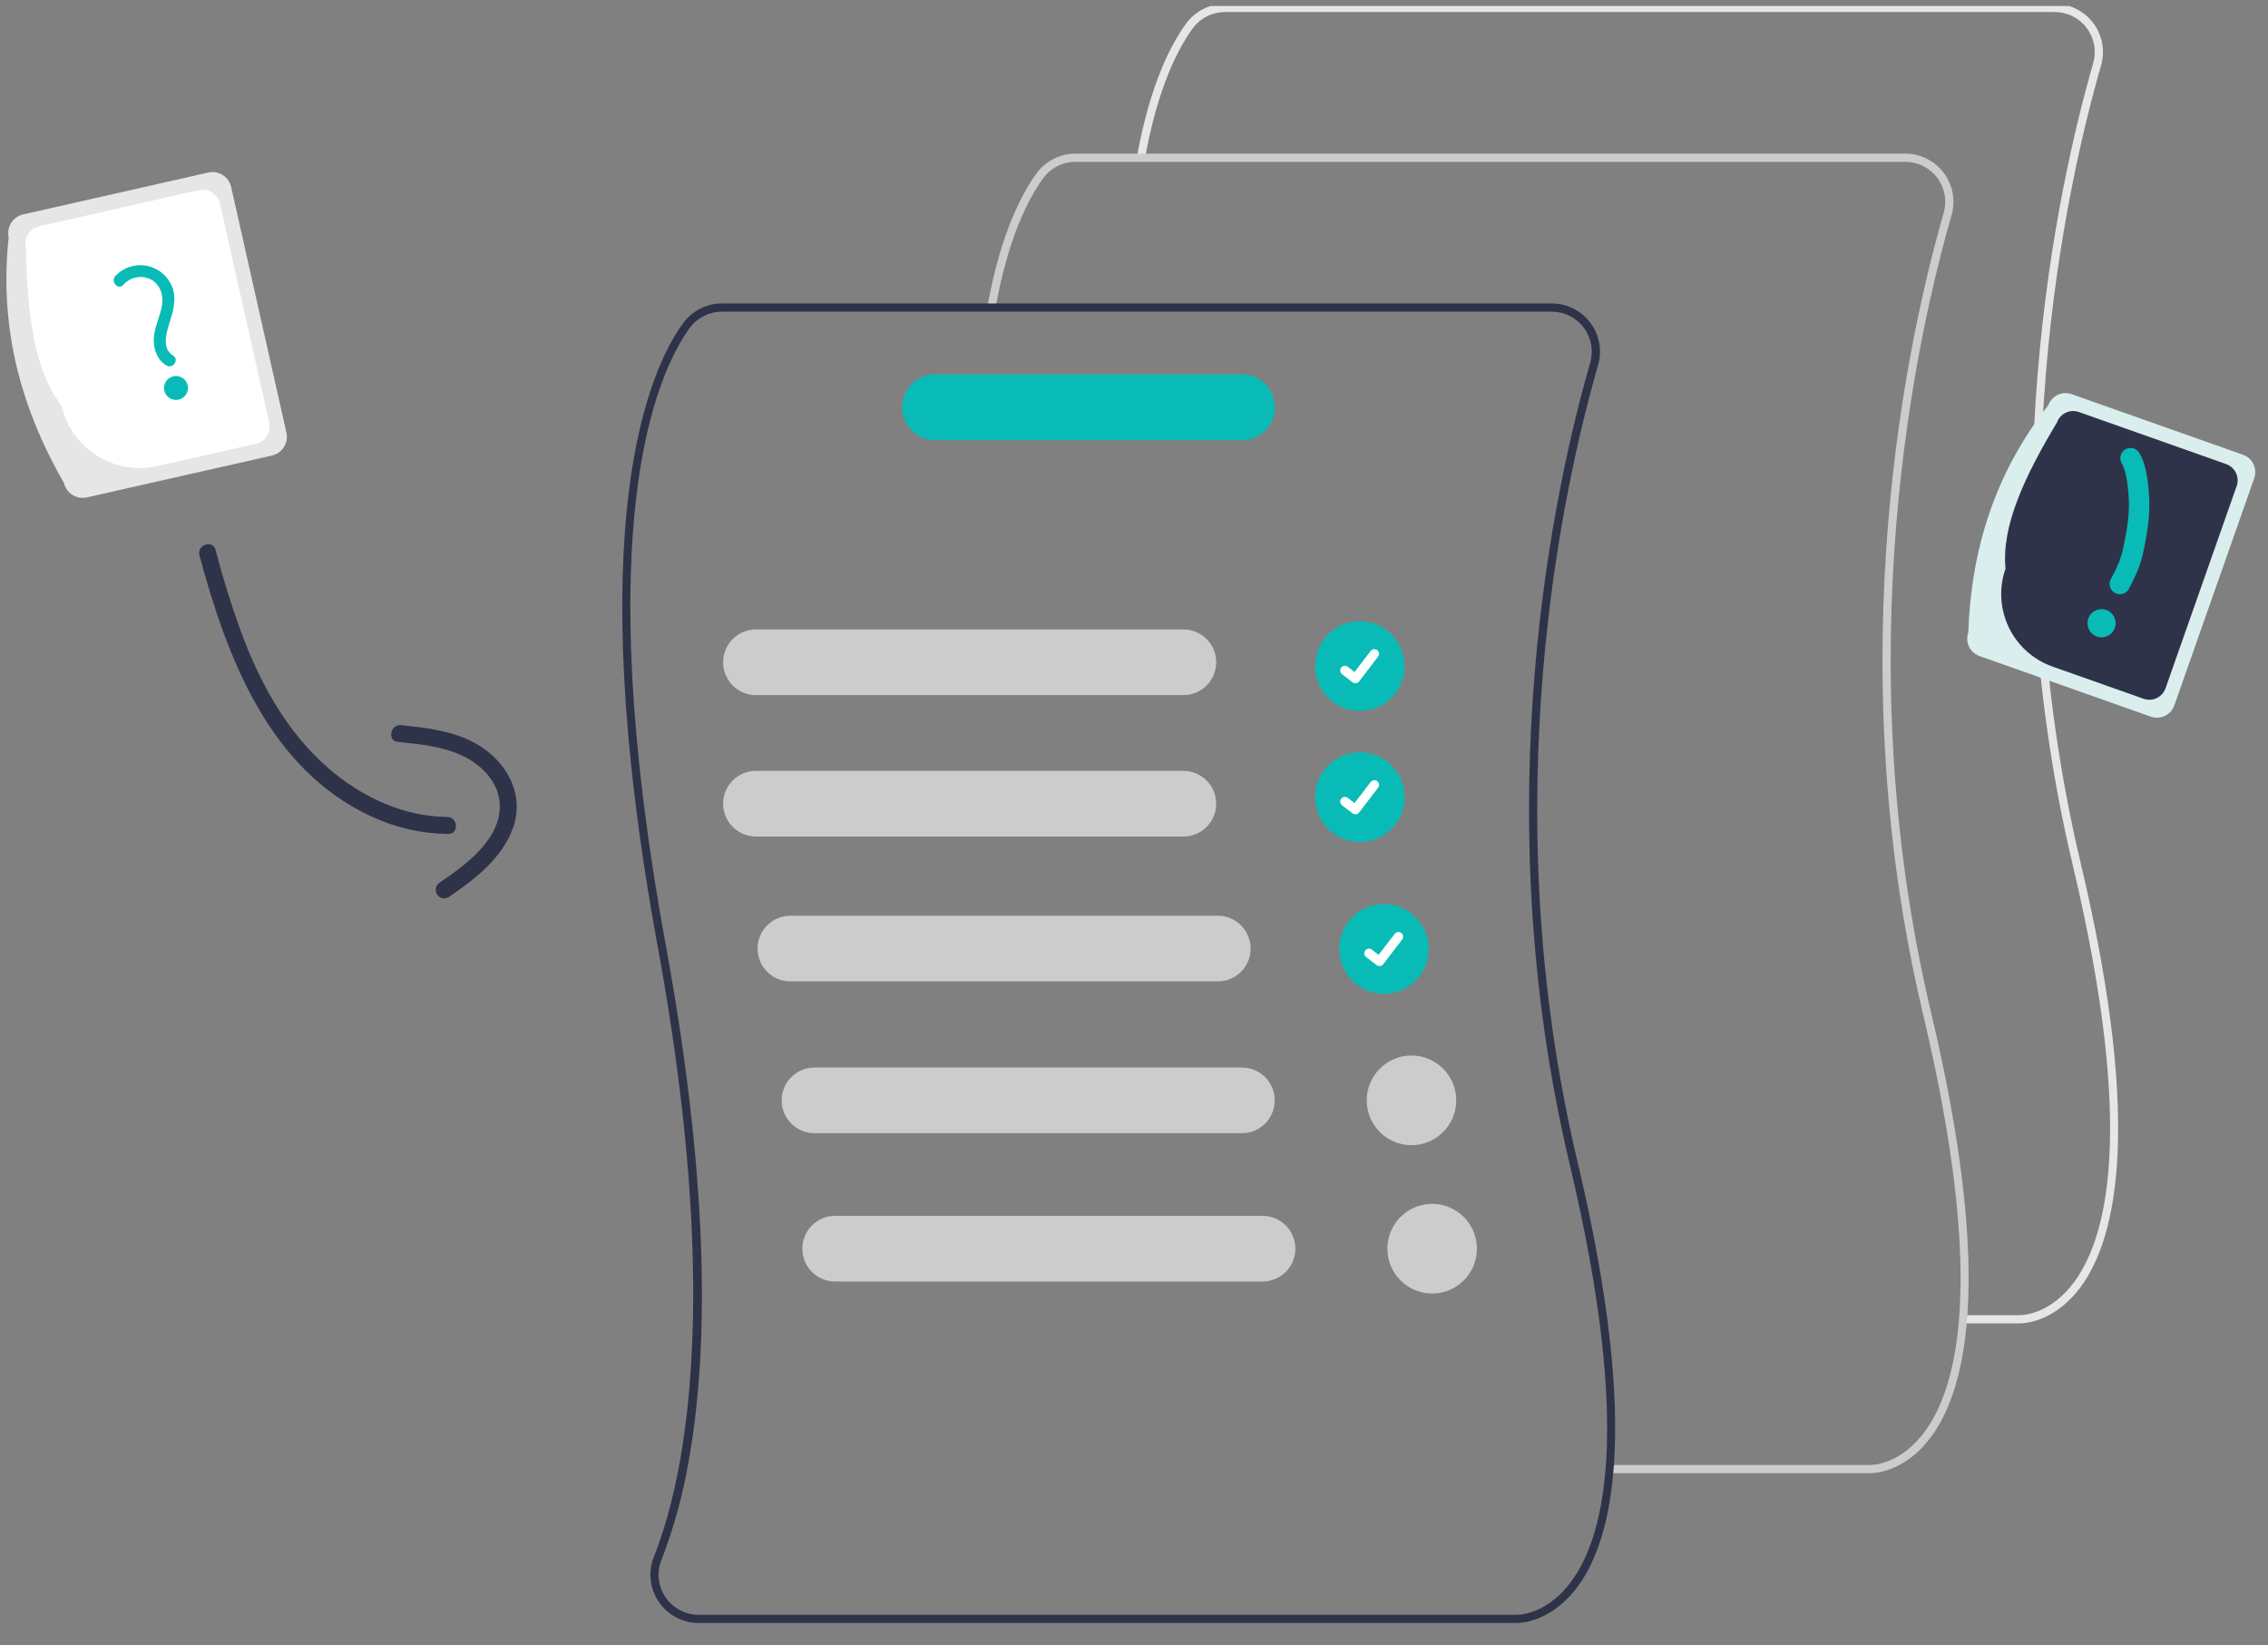 <svg width="222" height="161" viewBox="0 0 222 161" fill="none" xmlns="http://www.w3.org/2000/svg">
<rect x="0" y="0" width="222" height="161" fill="#808080" stroke="none"/>
<g clip-path="url(#clip0_5092_40938)">
<path d="M133.106 69.581C135.526 69.581 137.487 67.616 137.487 65.192C137.487 62.769 135.526 60.804 133.106 60.804C130.687 60.804 128.725 62.769 128.725 65.192C128.725 67.616 130.687 69.581 133.106 69.581Z" fill="#09BBB6"/>
<path d="M132.672 66.868C132.573 66.868 132.477 66.836 132.398 66.777L132.393 66.773L131.364 65.984C131.316 65.947 131.276 65.902 131.246 65.85C131.215 65.797 131.196 65.74 131.188 65.68C131.18 65.62 131.184 65.56 131.199 65.501C131.215 65.443 131.242 65.388 131.278 65.341C131.315 65.293 131.36 65.253 131.412 65.222C131.465 65.192 131.522 65.173 131.582 65.165C131.641 65.157 131.702 65.161 131.76 65.177C131.818 65.192 131.873 65.219 131.92 65.256L132.587 65.769L134.163 63.71C134.2 63.662 134.245 63.622 134.297 63.592C134.349 63.562 134.407 63.542 134.466 63.534C134.526 63.526 134.586 63.53 134.644 63.546C134.702 63.561 134.757 63.588 134.804 63.625C134.9 63.699 134.964 63.808 134.979 63.929C134.995 64.049 134.963 64.171 134.889 64.267L133.036 66.689C132.993 66.745 132.938 66.79 132.875 66.821C132.811 66.852 132.742 66.868 132.672 66.868Z" fill="white"/>
<path d="M133.106 82.411C135.526 82.411 137.487 80.446 137.487 78.022C137.487 75.599 135.526 73.634 133.106 73.634C130.687 73.634 128.725 75.599 128.725 78.022C128.725 80.446 130.687 82.411 133.106 82.411Z" fill="#09BBB6"/>
<path d="M132.672 79.696C132.573 79.696 132.477 79.664 132.398 79.605L132.393 79.602L131.364 78.812C131.316 78.775 131.276 78.73 131.246 78.678C131.215 78.626 131.196 78.568 131.188 78.508C131.18 78.448 131.184 78.388 131.199 78.329C131.215 78.271 131.242 78.217 131.278 78.169C131.315 78.121 131.36 78.081 131.412 78.051C131.465 78.02 131.522 78.001 131.582 77.993C131.641 77.985 131.702 77.989 131.76 78.005C131.818 78.021 131.873 78.048 131.92 78.084L132.587 78.597L134.163 76.538C134.2 76.49 134.245 76.45 134.297 76.42C134.349 76.39 134.407 76.37 134.466 76.362C134.526 76.355 134.586 76.358 134.644 76.374C134.702 76.389 134.757 76.416 134.804 76.453C134.9 76.527 134.964 76.636 134.979 76.757C134.995 76.877 134.963 76.999 134.889 77.096L133.036 79.517C132.993 79.573 132.938 79.618 132.875 79.649C132.811 79.68 132.742 79.696 132.672 79.696Z" fill="white"/>
<path d="M135.465 97.265C137.885 97.265 139.846 95.3 139.846 92.876C139.846 90.452 137.885 88.487 135.465 88.487C133.046 88.487 131.084 90.452 131.084 92.876C131.084 95.3 133.046 97.265 135.465 97.265Z" fill="#09BBB6"/>
<path d="M135.031 94.55C134.932 94.55 134.836 94.518 134.757 94.459L134.752 94.455L133.723 93.665C133.675 93.629 133.635 93.583 133.605 93.531C133.574 93.479 133.555 93.421 133.547 93.362C133.539 93.302 133.543 93.241 133.558 93.183C133.574 93.125 133.601 93.07 133.637 93.022C133.674 92.974 133.719 92.934 133.772 92.904C133.824 92.874 133.881 92.855 133.941 92.847C134 92.839 134.061 92.843 134.119 92.859C134.177 92.874 134.232 92.901 134.279 92.938L134.946 93.45L136.522 91.391C136.559 91.344 136.604 91.303 136.656 91.273C136.708 91.243 136.766 91.224 136.825 91.216C136.885 91.208 136.945 91.212 137.003 91.228C137.061 91.243 137.116 91.27 137.163 91.306C137.259 91.38 137.323 91.49 137.339 91.61C137.354 91.731 137.322 91.853 137.248 91.949L135.395 94.371C135.352 94.427 135.297 94.472 135.234 94.503C135.17 94.534 135.101 94.55 135.031 94.55Z" fill="white"/>
<path d="M197.671 129.519C197.625 129.519 197.597 129.518 197.587 129.518L192.148 129.518V128.715H197.606C197.733 128.719 200.311 128.792 202.687 125.904C206.227 121.6 209.135 110.946 202.88 84.629C194.47 49.242 201.484 17.979 204.89 6.181C205.058 5.597 205.088 4.982 204.978 4.385C204.868 3.788 204.621 3.224 204.256 2.739C203.891 2.254 203.418 1.861 202.876 1.59C202.333 1.319 201.735 1.179 201.128 1.179H119.903C119.285 1.18 118.677 1.327 118.126 1.608C117.576 1.888 117.1 2.295 116.736 2.795C115.293 4.783 113.312 8.603 112.073 15.51L111.284 15.368C112.55 8.311 114.595 4.379 116.087 2.322C116.525 1.72 117.1 1.23 117.763 0.892C118.426 0.554 119.159 0.377 119.903 0.376H201.128C201.859 0.375 202.58 0.545 203.234 0.871C203.888 1.198 204.457 1.672 204.897 2.256C205.336 2.841 205.634 3.52 205.767 4.24C205.899 4.96 205.863 5.701 205.661 6.404C202.272 18.141 195.294 49.242 203.66 84.443C210.003 111.13 206.954 122.015 203.279 126.448C200.855 129.371 198.185 129.519 197.671 129.519Z" fill="#E6E6E6"/>
<path d="M183.035 144.18C182.99 144.18 182.961 144.178 182.951 144.178L157.548 144.178V143.375H182.971C183.098 143.379 185.676 143.452 188.051 140.565C191.592 136.261 194.499 125.606 188.244 99.289C179.834 63.902 186.849 32.64 190.255 20.841C190.423 20.258 190.453 19.643 190.343 19.045C190.232 18.448 189.985 17.884 189.62 17.399C189.255 16.914 188.783 16.521 188.24 16.25C187.697 15.979 187.099 15.839 186.493 15.839H105.267C104.65 15.84 104.041 15.987 103.491 16.268C102.941 16.548 102.464 16.955 102.1 17.455C100.657 19.443 98.677 23.263 97.438 30.17L96.649 30.028C97.915 22.971 99.959 19.039 101.451 16.982C101.89 16.38 102.464 15.89 103.127 15.552C103.79 15.214 104.523 15.037 105.267 15.036H186.493C187.223 15.035 187.944 15.205 188.598 15.531C189.252 15.858 189.822 16.332 190.261 16.917C190.701 17.501 190.999 18.18 191.131 18.9C191.264 19.62 191.228 20.361 191.025 21.064C187.637 32.802 180.659 63.902 189.025 99.103C195.367 125.79 192.318 136.676 188.644 141.108C186.22 144.031 183.549 144.18 183.035 144.18Z" fill="#CCCCCC"/>
<path d="M154.427 113.766C146.059 78.565 153.038 47.462 156.428 35.728C156.63 35.024 156.666 34.283 156.533 33.564C156.401 32.844 156.103 32.165 155.663 31.581C155.224 30.996 154.655 30.521 154.001 30.195C153.347 29.868 152.626 29.698 151.896 29.698H70.669C69.925 29.699 69.192 29.875 68.529 30.213C67.866 30.551 67.293 31.041 66.854 31.643C63.575 36.16 56.772 51.139 64.371 92.585C68.434 114.759 68.374 129.876 67.046 139.835C66.301 145.443 65.152 149.413 64.111 152.09L64 152.373C63.781 152.915 63.666 153.494 63.663 154.078C63.655 154.738 63.787 155.393 64.05 155.998C64.314 156.603 64.702 157.145 65.189 157.589C65.507 157.888 65.867 158.138 66.258 158.332C66.582 158.498 66.925 158.623 67.279 158.707C67.639 158.795 68.01 158.839 68.381 158.838H148.354C148.364 158.838 148.391 158.842 148.438 158.842C148.951 158.842 151.623 158.693 154.046 155.77C157.719 151.337 160.769 140.453 154.427 113.766ZM153.453 155.226C151.077 158.116 148.499 158.042 148.374 158.038H68.381C67.74 158.038 67.11 157.881 66.544 157.58C65.978 157.279 65.495 156.844 65.135 156.313C64.82 155.854 64.607 155.331 64.514 154.781C64.42 154.232 64.447 153.668 64.593 153.13C64.631 152.973 64.681 152.82 64.741 152.671C65.931 149.608 66.812 146.435 67.373 143.198C69.274 132.817 69.627 116.798 65.159 92.44C57.617 51.301 64.286 36.548 67.501 32.115C67.866 31.616 68.343 31.21 68.893 30.93C69.443 30.65 70.052 30.503 70.669 30.502H151.896C152.502 30.501 153.1 30.642 153.642 30.913C154.185 31.183 154.657 31.577 155.022 32.062C155.386 32.546 155.633 33.11 155.744 33.707C155.854 34.303 155.824 34.918 155.657 35.502C152.25 47.3 145.237 78.565 153.648 113.952C159.903 140.267 156.995 150.922 153.453 155.226Z" fill="#2F3349"/>
<path d="M115.838 68.029H73.989C73.138 68.029 72.322 67.691 71.721 67.088C71.119 66.486 70.781 65.668 70.781 64.816C70.781 63.964 71.119 63.146 71.721 62.544C72.322 61.941 73.138 61.602 73.989 61.602H115.838C116.689 61.602 117.505 61.941 118.106 62.544C118.708 63.146 119.046 63.964 119.046 64.816C119.046 65.668 118.708 66.486 118.106 67.088C117.505 67.691 116.689 68.029 115.838 68.029Z" fill="#CCCCCC"/>
<path d="M115.838 81.871H73.989C73.138 81.871 72.322 81.533 71.721 80.93C71.119 80.328 70.781 79.51 70.781 78.658C70.781 77.806 71.119 76.988 71.721 76.385C72.322 75.783 73.138 75.444 73.989 75.444H115.838C116.689 75.444 117.505 75.783 118.106 76.385C118.708 76.988 119.046 77.806 119.046 78.658C119.046 79.51 118.708 80.328 118.106 80.93C117.505 81.533 116.689 81.871 115.838 81.871Z" fill="#CCCCCC"/>
<path d="M119.209 96.049H77.36C76.509 96.049 75.693 95.71 75.092 95.108C74.49 94.505 74.152 93.688 74.152 92.836C74.152 91.983 74.49 91.166 75.092 90.563C75.693 89.961 76.509 89.622 77.36 89.622H119.209C120.059 89.622 120.875 89.961 121.477 90.563C122.078 91.166 122.416 91.983 122.416 92.836C122.416 93.688 122.078 94.505 121.477 95.108C120.875 95.71 120.059 96.049 119.209 96.049Z" fill="#CCCCCC"/>
<path d="M121.568 110.905H79.719C78.868 110.905 78.052 110.566 77.451 109.963C76.849 109.361 76.511 108.543 76.511 107.691C76.511 106.839 76.849 106.021 77.451 105.419C78.052 104.816 78.868 104.478 79.719 104.478H121.568C122.418 104.478 123.234 104.816 123.836 105.419C124.437 106.021 124.775 106.839 124.775 107.691C124.775 108.543 124.437 109.361 123.836 109.963C123.234 110.566 122.418 110.905 121.568 110.905Z" fill="#CCCCCC"/>
<path d="M121.586 43.078H91.513C91.092 43.079 90.674 42.996 90.285 42.835C89.895 42.673 89.541 42.437 89.243 42.138C88.945 41.84 88.708 41.486 88.547 41.095C88.385 40.705 88.302 40.287 88.302 39.865C88.302 39.443 88.385 39.025 88.547 38.634C88.708 38.244 88.945 37.89 89.243 37.591C89.541 37.293 89.895 37.056 90.285 36.895C90.674 36.734 91.092 36.651 91.513 36.651H121.586C122.436 36.651 123.252 36.99 123.854 37.593C124.455 38.195 124.793 39.013 124.793 39.865C124.793 40.717 124.455 41.535 123.854 42.137C123.252 42.74 122.436 43.078 121.586 43.078Z" fill="#09BBB6"/>
<path d="M138.16 112.079C140.579 112.079 142.54 110.114 142.54 107.69C142.54 105.267 140.579 103.302 138.16 103.302C135.74 103.302 133.779 105.267 133.779 107.69C133.779 110.114 135.74 112.079 138.16 112.079Z" fill="#CCCCCC"/>
<path d="M123.589 125.42H81.74C80.89 125.42 80.074 125.082 79.472 124.479C78.871 123.876 78.533 123.059 78.533 122.207C78.533 121.354 78.871 120.537 79.472 119.934C80.074 119.332 80.89 118.993 81.74 118.993H123.589C124.44 118.993 125.256 119.332 125.858 119.934C126.459 120.537 126.797 121.354 126.797 122.207C126.797 123.059 126.459 123.876 125.858 124.479C125.256 125.082 124.44 125.42 123.589 125.42Z" fill="#CCCCCC"/>
<path d="M140.183 126.597C142.603 126.597 144.564 124.632 144.564 122.208C144.564 119.784 142.603 117.819 140.183 117.819C137.764 117.819 135.802 119.784 135.802 122.208C135.802 124.632 137.764 126.597 140.183 126.597Z" fill="#CCCCCC"/>
<path d="M192.661 61.911C192.94 53.719 195.321 46.23 200.486 39.674C200.644 39.224 200.975 38.856 201.405 38.65C201.835 38.444 202.329 38.417 202.779 38.576L219.554 44.506C220.004 44.666 220.372 44.997 220.578 45.428C220.783 45.859 220.81 46.353 220.653 46.804L212.828 69.041C212.669 69.491 212.339 69.859 211.909 70.065C211.479 70.271 210.985 70.298 210.535 70.139L193.759 64.208C193.31 64.049 192.942 63.718 192.736 63.287C192.53 62.856 192.503 62.361 192.661 61.911Z" fill="#D9EEED"/>
<path d="M196.309 55.648C195.884 51.456 198.248 46.503 201.34 41.351C201.488 40.93 201.798 40.585 202.201 40.392C202.603 40.199 203.066 40.174 203.487 40.323L217.905 45.42C218.325 45.569 218.67 45.88 218.863 46.283C219.056 46.686 219.081 47.15 218.933 47.571L211.97 67.36C211.822 67.781 211.512 68.126 211.109 68.319C210.707 68.512 210.244 68.537 209.823 68.388L200.892 65.231C199.017 64.566 197.481 63.183 196.622 61.386C195.763 59.59 195.651 57.526 196.309 55.648Z" fill="#2F3349"/>
<path d="M205.112 62.239C205.798 62.57 206.621 62.281 206.951 61.594C207.281 60.908 206.992 60.083 206.306 59.752C205.619 59.421 204.796 59.71 204.466 60.397C204.137 61.084 204.426 61.909 205.112 62.239Z" fill="#09BBB6"/>
<path d="M19.524 54.362C22.212 64.333 26.326 75.283 36.359 79.909C38.715 81.009 41.278 81.592 43.877 81.621C44.953 81.629 44.841 79.96 43.773 79.952C39.424 79.919 35.339 77.961 32.097 75.142C28.297 71.838 25.753 67.392 23.934 62.743C22.828 59.823 21.882 56.843 21.102 53.818C20.822 52.779 19.245 53.327 19.524 54.362Z" fill="#2F3349"/>
<path d="M38.943 72.608C41.114 72.834 43.38 73.044 45.368 74.015C47.183 74.9 48.803 76.546 48.917 78.66C49.104 82.129 45.515 84.698 42.987 86.412C42.813 86.541 42.695 86.732 42.659 86.946C42.623 87.16 42.671 87.379 42.793 87.558C42.916 87.737 43.102 87.862 43.314 87.905C43.526 87.949 43.747 87.908 43.93 87.792C46.473 86.067 49.254 83.926 50.26 80.889C51.45 77.297 49.133 73.901 45.901 72.418C43.819 71.464 41.523 71.203 39.271 70.969C38.209 70.858 37.875 72.497 38.943 72.608Z" fill="#2F3349"/>
<path d="M28.034 42.337L23.957 24.212L22.628 18.308C22.517 17.82 22.218 17.397 21.797 17.131C21.375 16.864 20.865 16.777 20.378 16.887L18.37 17.343L2.265 20.983C2.025 21.037 1.797 21.138 1.596 21.281C1.395 21.423 1.223 21.604 1.091 21.812C0.96 22.021 0.871 22.254 0.829 22.497C0.787 22.741 0.793 22.99 0.848 23.231C-0.017 31.295 1.691 38.735 5.395 45.698C5.669 46.218 5.959 46.739 6.26 47.26C6.34 47.62 6.524 47.949 6.791 48.203C7.015 48.418 7.289 48.574 7.587 48.657C7.886 48.74 8.201 48.748 8.504 48.68L10.616 48.203L11.918 47.907L26.617 44.585C27.102 44.475 27.524 44.176 27.79 43.755C28.056 43.333 28.144 42.823 28.034 42.337Z" fill="#E6E6E6"/>
<path d="M26.349 41.33L22.464 24.087L21.533 19.948C21.431 19.492 21.152 19.096 20.758 18.846C20.364 18.597 19.887 18.514 19.432 18.616L18.195 18.896L3.863 22.136C3.408 22.238 3.013 22.518 2.763 22.913C2.514 23.307 2.431 23.785 2.533 24.241C2.659 30.518 3.316 36.215 6.014 39.691C6.321 41.042 6.98 42.289 7.924 43.303C8.868 44.317 10.063 45.062 11.387 45.464C11.42 45.474 11.448 45.486 11.481 45.496C11.502 45.502 11.53 45.513 11.552 45.518C12.799 45.87 14.114 45.904 15.377 45.617L25.019 43.435C25.474 43.332 25.87 43.053 26.119 42.658C26.368 42.263 26.451 41.786 26.349 41.33Z" fill="white"/>
<path d="M12.068 27.884C12.385 27.517 12.812 27.263 13.285 27.16C13.758 27.056 14.252 27.109 14.693 27.31C15.649 27.789 16.02 28.807 15.867 29.819C15.697 30.951 15.107 31.98 15.053 33.138C15.007 34.152 15.384 35.217 16.28 35.762C16.923 36.153 17.585 35.185 16.939 34.792C15.876 34.145 16.233 32.723 16.541 31.753C16.926 30.543 17.328 29.308 16.851 28.061C16.64 27.538 16.302 27.077 15.868 26.72C15.433 26.362 14.916 26.119 14.363 26.014C13.811 25.908 13.241 25.943 12.705 26.115C12.17 26.287 11.686 26.591 11.298 26.999C10.791 27.547 11.555 28.438 12.068 27.884Z" fill="#09BBB6"/>
<path d="M17.227 39.143C17.874 39.143 18.399 38.617 18.399 37.969C18.399 37.321 17.874 36.796 17.227 36.796C16.58 36.796 16.056 37.321 16.056 37.969C16.056 38.617 16.58 39.143 17.227 39.143Z" fill="#09BBB6"/>
<path d="M208.545 44.841C208.711 45.097 208.923 45.611 209.074 46.281C209.183 46.767 209.285 47.566 209.346 48.358C209.408 49.149 209.408 49.914 209.311 50.848C209.213 51.781 209.018 52.861 208.851 53.642C208.683 54.423 208.548 54.873 208.358 55.352C208.169 55.831 207.929 56.326 207.783 56.611C207.637 56.895 207.592 56.955 207.5 57.153" stroke="#09BBB6" stroke-width="2" stroke-linecap="round"/>
</g>
<defs>
<clipPath id="clip0_5092_40938">
<rect width="221" height="160" fill="white" transform="translate(0.5 0.589)"/>
</clipPath>
</defs>
</svg>
